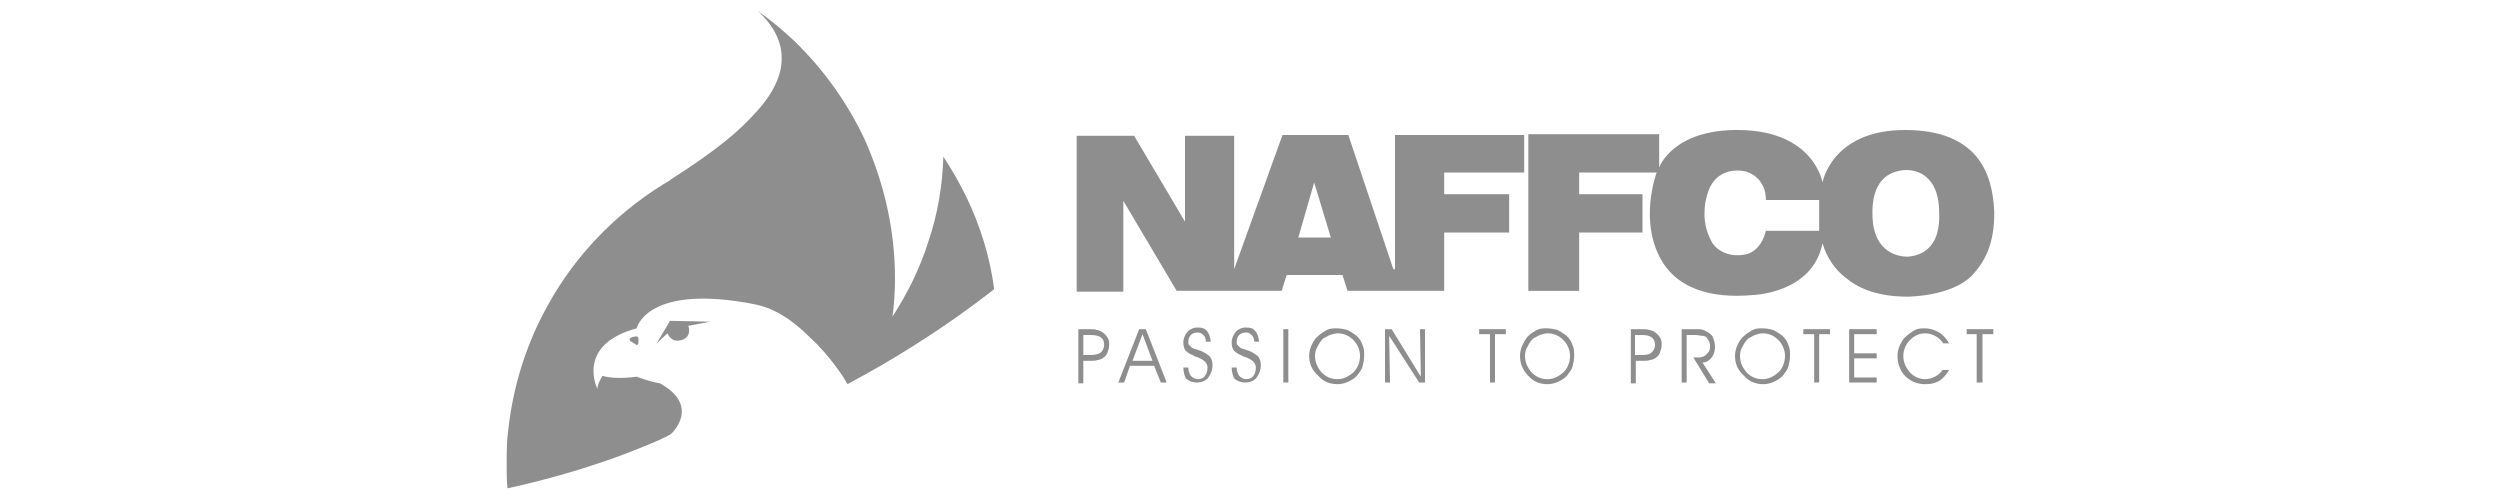 <?xml version="1.0" encoding="utf-8"?>
<!-- Generator: Adobe Illustrator 28.0.0, SVG Export Plug-In . SVG Version: 6.00 Build 0)  -->
<svg version="1.1"
	 id="svg1528" xmlns:cc="http://creativecommons.org/ns#" xmlns:rdf="http://www.w3.org/1999/02/22-rdf-syntax-ns#" xmlns:svg="http://www.w3.org/2000/svg" xmlns:dc="http://purl.org/dc/elements/1.1/"
	 xmlns="http://www.w3.org/2000/svg" xmlns:xlink="http://www.w3.org/1999/xlink" x="0px" y="0px" viewBox="0 0 300 60"
	 style="enable-background:new 0 0 300 60;" xml:space="preserve">
<style type="text/css">
	.st0{fill:#8E8E8E;}
</style>
<g>
	<path class="st0" d="M129.3,39.5h1.4c0.4,0,0.7,0,0.9,0.1c0.2,0,0.4,0.1,0.6,0.2c0.3,0.2,0.5,0.4,0.7,0.7c0.2,0.3,0.2,0.6,0.2,0.9
		c0,0.3-0.1,0.6-0.2,0.9c-0.1,0.3-0.3,0.5-0.6,0.7c-0.2,0.1-0.4,0.2-0.6,0.2c-0.2,0.1-0.5,0.1-0.9,0.1H130v2.7h-0.6V39.5z M130,40.1
		v2.5h0.9c0.5,0,0.9-0.1,1.2-0.3c0.2-0.2,0.4-0.5,0.4-0.9c0-0.4-0.1-0.7-0.4-0.9c-0.2-0.2-0.7-0.3-1.2-0.3H130z"/>
	<path class="st0" d="M134.9,45.9h-0.7l2.5-6.4h0.8l2.5,6.4h-0.7l-0.8-2h-2.9L134.9,45.9z M138.3,43.3l-1.2-3.2l-1.2,3.2H138.3z"/>
	<path class="st0" d="M142,44.1h0.6c0,0.4,0.1,0.7,0.3,1c0.2,0.2,0.5,0.4,0.8,0.4c0.4,0,0.7-0.1,0.9-0.4c0.2-0.2,0.3-0.6,0.3-1
		c0-0.6-0.5-1-1.4-1.3c-0.1,0-0.1,0-0.2-0.1c-0.5-0.2-0.8-0.4-1-0.6c-0.2-0.2-0.3-0.6-0.3-1c0-0.5,0.2-0.9,0.5-1.3
		c0.3-0.3,0.7-0.5,1.2-0.5c0.5,0,0.9,0.1,1.1,0.4c0.3,0.3,0.4,0.7,0.5,1.3h-0.6c0-0.4-0.1-0.6-0.3-0.8c-0.2-0.2-0.4-0.3-0.7-0.3
		c-0.3,0-0.6,0.1-0.8,0.3c-0.2,0.2-0.3,0.5-0.3,0.8c0,0.2,0,0.3,0.1,0.4c0.1,0.1,0.2,0.2,0.3,0.3c0.1,0.1,0.4,0.2,0.8,0.3
		c0.2,0.1,0.4,0.1,0.5,0.2c0.4,0.2,0.7,0.4,0.9,0.6c0.2,0.3,0.3,0.6,0.3,1c0,0.6-0.2,1.1-0.5,1.5c-0.3,0.4-0.8,0.6-1.4,0.6
		c-0.5,0-1-0.2-1.3-0.5C142.2,45.2,142,44.7,142,44.1"/>
	<path class="st0" d="M147.8,44.1h0.6c0,0.4,0.1,0.7,0.3,1c0.2,0.2,0.5,0.4,0.8,0.4c0.4,0,0.7-0.1,0.9-0.4c0.2-0.2,0.3-0.6,0.3-1
		c0-0.6-0.5-1-1.4-1.3c-0.1,0-0.1,0-0.2-0.1c-0.5-0.2-0.8-0.4-1-0.6c-0.2-0.2-0.3-0.6-0.3-1c0-0.5,0.2-0.9,0.5-1.3
		c0.3-0.3,0.7-0.5,1.2-0.5c0.5,0,0.9,0.1,1.1,0.4c0.3,0.3,0.4,0.7,0.5,1.3h-0.6c0-0.4-0.1-0.6-0.3-0.8c-0.2-0.2-0.4-0.3-0.7-0.3
		c-0.3,0-0.6,0.1-0.8,0.3c-0.2,0.2-0.3,0.5-0.3,0.8c0,0.2,0,0.3,0.1,0.4c0.1,0.1,0.2,0.2,0.3,0.3c0.1,0.1,0.4,0.2,0.8,0.3
		c0.2,0.1,0.4,0.1,0.5,0.2c0.4,0.2,0.7,0.4,0.9,0.6c0.2,0.3,0.3,0.6,0.3,1c0,0.6-0.2,1.1-0.5,1.5c-0.3,0.4-0.8,0.6-1.4,0.6
		c-0.5,0-1-0.2-1.3-0.5C148,45.2,147.8,44.7,147.8,44.1"/>
	<rect x="154" y="39.5" class="st0" width="0.6" height="6.4"/>
	<path class="st0" d="M157.1,42.7c0-0.4,0.1-0.9,0.3-1.3c0.2-0.4,0.4-0.8,0.8-1.1c0.3-0.3,0.7-0.5,1-0.7c0.4-0.2,0.8-0.2,1.2-0.2
		c0.5,0,0.9,0.1,1.3,0.2c0.4,0.2,0.7,0.4,1.1,0.7c0.3,0.3,0.6,0.7,0.7,1.1c0.2,0.4,0.2,0.8,0.2,1.3c0,0.5-0.1,0.9-0.2,1.3
		c-0.1,0.4-0.4,0.7-0.6,1c-0.3,0.4-0.7,0.6-1.1,0.8c-0.4,0.2-0.9,0.3-1.3,0.3c-0.9,0-1.7-0.3-2.3-1
		C157.4,44.4,157.1,43.6,157.1,42.7 M157.8,42.7c0,0.8,0.3,1.4,0.8,2c0.5,0.5,1.1,0.8,1.9,0.8c0.7,0,1.3-0.3,1.9-0.8
		c0.5-0.5,0.8-1.2,0.8-2c0-0.7-0.3-1.4-0.8-1.9c-0.5-0.5-1.1-0.8-1.9-0.8c-0.3,0-0.6,0.1-0.9,0.2c-0.3,0.1-0.5,0.3-0.8,0.4
		c-0.3,0.3-0.5,0.6-0.7,1C157.9,41.9,157.8,42.3,157.8,42.7"/>
	<polygon class="st0" points="170.5,45.2 170.4,39.5 171,39.5 171,45.9 170.3,45.9 166.7,40.3 166.8,45.9 166.2,45.9 166.2,39.5 
		167,39.5 	"/>
	<polygon class="st0" points="179.4,45.9 178.8,45.9 178.8,40.1 177.5,40.1 177.5,39.5 180.7,39.5 180.7,40.1 179.4,40.1 	"/>
	<path class="st0" d="M182.4,42.7c0-0.4,0.1-0.9,0.3-1.3c0.2-0.4,0.4-0.8,0.7-1.1c0.3-0.3,0.7-0.5,1-0.7c0.4-0.2,0.8-0.2,1.2-0.2
		c0.5,0,0.9,0.1,1.3,0.2c0.4,0.2,0.7,0.4,1.1,0.7c0.3,0.3,0.6,0.7,0.7,1.1c0.2,0.4,0.2,0.8,0.2,1.3c0,0.5-0.1,0.9-0.2,1.3
		c-0.1,0.4-0.4,0.7-0.6,1c-0.3,0.4-0.7,0.6-1.1,0.8c-0.4,0.2-0.9,0.3-1.3,0.3c-0.9,0-1.7-0.3-2.3-1
		C182.7,44.4,182.4,43.6,182.4,42.7 M183,42.7c0,0.8,0.3,1.4,0.8,2c0.5,0.5,1.1,0.8,1.9,0.8c0.7,0,1.3-0.3,1.9-0.8
		c0.5-0.5,0.8-1.2,0.8-2c0-0.7-0.3-1.4-0.8-1.9c-0.5-0.5-1.1-0.8-1.9-0.8c-0.3,0-0.6,0.1-0.9,0.2c-0.3,0.1-0.5,0.3-0.8,0.4
		c-0.3,0.3-0.5,0.6-0.7,1C183.1,41.9,183,42.3,183,42.7"/>
	<path class="st0" d="M195.6,39.5h1.4c0.4,0,0.7,0,0.9,0.1c0.2,0,0.4,0.1,0.6,0.2c0.3,0.2,0.5,0.4,0.7,0.7c0.2,0.3,0.2,0.6,0.2,0.9
		c0,0.3-0.1,0.6-0.2,0.9c-0.1,0.3-0.3,0.5-0.6,0.7c-0.2,0.1-0.4,0.2-0.6,0.2c-0.2,0.1-0.5,0.1-0.9,0.1h-0.8v2.7h-0.6V39.5z
		 M196.2,40.1v2.5h0.9c0.5,0,0.9-0.1,1.1-0.3c0.2-0.2,0.4-0.5,0.4-0.9c0-0.4-0.1-0.7-0.4-0.9c-0.2-0.2-0.6-0.3-1.2-0.3H196.2z"/>
	<path class="st0" d="M202.4,40.1v5.8h-0.6v-6.4h1.7c0.4,0,0.7,0,0.9,0.1c0.2,0.1,0.4,0.2,0.6,0.3c0.3,0.2,0.5,0.4,0.6,0.7
		c0.1,0.3,0.2,0.6,0.2,1c0,0.5-0.1,0.9-0.4,1.3c-0.3,0.4-0.7,0.6-1.1,0.6l1.6,2.5h-0.8l-1.9-3.1h0.6c0.4,0,0.7-0.1,1-0.4
		s0.4-0.5,0.4-0.9c0-0.2,0-0.4-0.1-0.6c-0.1-0.2-0.2-0.3-0.3-0.5c-0.1-0.1-0.3-0.2-0.5-0.2c-0.2,0-0.5-0.1-1-0.1H202.4z"/>
	<path class="st0" d="M208.2,42.7c0-0.4,0.1-0.9,0.3-1.3c0.2-0.4,0.4-0.8,0.8-1.1c0.3-0.3,0.7-0.5,1-0.7c0.4-0.2,0.8-0.2,1.2-0.2
		c0.5,0,0.9,0.1,1.3,0.2c0.4,0.2,0.7,0.4,1.1,0.7c0.3,0.3,0.6,0.7,0.7,1.1c0.2,0.4,0.2,0.8,0.2,1.3c0,0.5-0.1,0.9-0.2,1.3
		c-0.1,0.4-0.4,0.7-0.6,1c-0.3,0.4-0.7,0.6-1.1,0.8c-0.4,0.2-0.9,0.3-1.3,0.3c-0.9,0-1.7-0.3-2.3-1
		C208.5,44.4,208.2,43.6,208.2,42.7 M208.8,42.7c0,0.8,0.3,1.4,0.8,2c0.5,0.5,1.1,0.8,1.9,0.8c0.7,0,1.3-0.3,1.9-0.8
		c0.5-0.5,0.8-1.2,0.8-2c0-0.7-0.3-1.4-0.8-1.9c-0.5-0.5-1.1-0.8-1.9-0.8c-0.3,0-0.6,0.1-0.9,0.2c-0.3,0.1-0.5,0.3-0.8,0.4
		c-0.3,0.3-0.5,0.6-0.7,1C208.9,41.9,208.8,42.3,208.8,42.7"/>
	<polygon class="st0" points="218.3,45.9 217.7,45.9 217.7,40.1 216.4,40.1 216.4,39.5 219.6,39.5 219.6,40.1 218.3,40.1 	"/>
	<polygon class="st0" points="222.5,42.4 225.2,42.4 225.2,43 222.5,43 222.5,45.3 225.2,45.3 225.2,45.9 221.9,45.9 221.9,39.5 
		225.2,39.5 225.2,40.1 222.5,40.1 	"/>
	<path class="st0" d="M233.2,41.2c-0.3-0.4-0.6-0.7-1-0.9c-0.4-0.2-0.8-0.3-1.2-0.3c-0.7,0-1.3,0.3-1.8,0.8
		c-0.5,0.5-0.8,1.2-0.8,1.9c0,0.8,0.3,1.4,0.8,2c0.5,0.5,1.1,0.8,1.8,0.8c0.4,0,0.8-0.1,1.2-0.3c0.4-0.2,0.7-0.5,0.9-0.8h0.8
		c-0.3,0.5-0.7,1-1.2,1.3c-0.5,0.3-1,0.4-1.7,0.4c-0.9,0-1.7-0.3-2.4-1c-0.6-0.6-0.9-1.5-0.9-2.4c0-0.4,0.1-0.9,0.3-1.3
		c0.2-0.4,0.4-0.8,0.8-1.1c0.3-0.3,0.7-0.5,1-0.7c0.4-0.2,0.8-0.2,1.2-0.2c0.6,0,1.2,0.2,1.7,0.5c0.5,0.3,0.9,0.8,1.2,1.3H233.2z"/>
	<polygon class="st0" points="237.9,45.9 237.2,45.9 237.2,40.1 236,40.1 236,39.5 239.2,39.5 239.2,40.1 237.9,40.1 	"/>
	<path class="st0" d="M228.6,15.6c-8.8,0-9.9,6.3-9.9,6.3s-1-6.2-10-6.3c-8-0.1-9.6,4.5-9.6,4.5v-4h-15.7v18.8h6.1v-7h7.6v-4.6h-7.6
		v-2.6h9.3c0,0-2.3,6.1,0.8,10.9c1.8,2.8,5.4,4.3,10.8,3.8c0,0,7.1-0.2,8.3-6.2c0.2,0.6,0.8,2.7,3,4.3c1.5,1.2,3.8,2.1,7.2,2.1
		c0,0,5.2,0,7.7-2.5c1.5-1.6,2.8-3.8,2.7-7.8C239.1,20.9,237.4,15.6,228.6,15.6 M218.2,27.7h-6.3c-0.6,2.5-2.3,2.8-2.3,2.8
		c-2.6,0.6-4-1-4.2-1.5c-1.3-2.3-0.8-4.7-0.6-5.4c1-4.1,4.8-3,4.8-3c2.5,0.9,2.3,3.4,2.3,3.4h6.4V27.7z M228.9,30.8
		c-1,0-4-0.4-4.2-4.7c-0.2-4.4,1.9-5.6,4-5.7c2.1,0,4,1.4,4,5.1C232.9,29.7,230.6,30.7,228.9,30.8 M167.2,32.3l-5.4-16.1h-7.9
		l-5.8,16.1V16.3h-5.9v10.3l-6.1-10.3h-6.9v18.7h5.6V24.1l6.4,10.8h12.6l0.6-1.9h6.7l0.6,1.9h11.6v-7h7.8v-4.6h-7.8v-2.6h9.6v-4.5
		h-15.5V32.3z M155.8,28.5l1.9-6.6l2,6.6H155.8z"/>
	<g>
		<path class="st0" d="M80.4,38.5l-1.6,2.7l1.3-1.2c0,0,0.4,1.2,1.7,0.8c1.3-0.4,0.8-1.7,0.8-1.7l2.6-0.5L80.4,38.5z"/>
		<path class="st0" d="M76.5,40.4c-0.3-0.1-0.8,0.1-0.9,0.2c-0.1,0.1,0,0.3,0,0.3c0.3,0.2,0.8,0.5,0.8,0.5c0.1,0,0.2-0.1,0.2-0.2
			S76.7,40.5,76.5,40.4"/>
		<path class="st0" d="M98.2,41.5L98.2,41.5C98.2,41.5,98.2,41.5,98.2,41.5C98.2,41.5,98.2,41.5,98.2,41.5"/>
		<path class="st0" d="M115.9,23.5c-0.8-1.6-1.7-3.2-2.7-4.7c-0.1,3.5-0.7,7-1.8,10.2c-1,3.2-2.5,6.2-4.3,9c0.2-1.5,0.3-3.1,0.3-4.6
			v0c0-6-1.4-11.7-3.7-16.8c-2.1-4.4-4.9-8.3-8.4-11.7c-1.4-1.3-2.8-2.5-4.4-3.6c0.7,0.6,3,2.8,2.9,5.8c0,1.9-1,4.2-3.3,6.6
			c-1.7,1.9-4.3,4.2-10.1,7.9l0.1,0c0.1-0.1,0.2-0.1,0.3-0.2c-6.3,3.6-11.6,8.9-15.1,15.3c-2.5,4.5-4.1,9.5-4.7,14.8
			c-0.2,1.4-0.2,2.8-0.2,4.3c0,0.9,0,1.9,0.1,2.8c4.6-1,9.1-2.3,13.5-3.9c1.6-0.6,3.1-1.2,4.7-1.9c0,0,1.1-0.5,1.4-0.7
			c0,0,3.7-3.3-1.3-6.1c-1.3-0.2-2.8-0.8-2.8-0.8s-2.5,0.4-4.1-0.1c0,0-0.7,1.1-0.6,1.6c0,0-2.7-5.3,4.7-7.3c0,0,1.1-5.1,13-3.1
			c1.6,0.3,4.1,0.5,7.8,4.2c0.6,0.6,1,0.9,1,1l0,0c0,0,0,0,0,0c0,0,0,0,0,0h0c1.1,1.1,2,2.3,2.9,3.6c0.2,0.3,0.4,0.7,0.6,1
			c1.5-0.8,2.9-1.6,4.3-2.4c4.6-2.7,9.1-5.7,13.3-9C118.8,30.8,117.6,27,115.9,23.5"/>
		<polyline class="st0" points="98.2,41.5 98.2,41.5 98.2,41.5 98.2,41.5 		"/>
	</g>
</g>
</svg>
